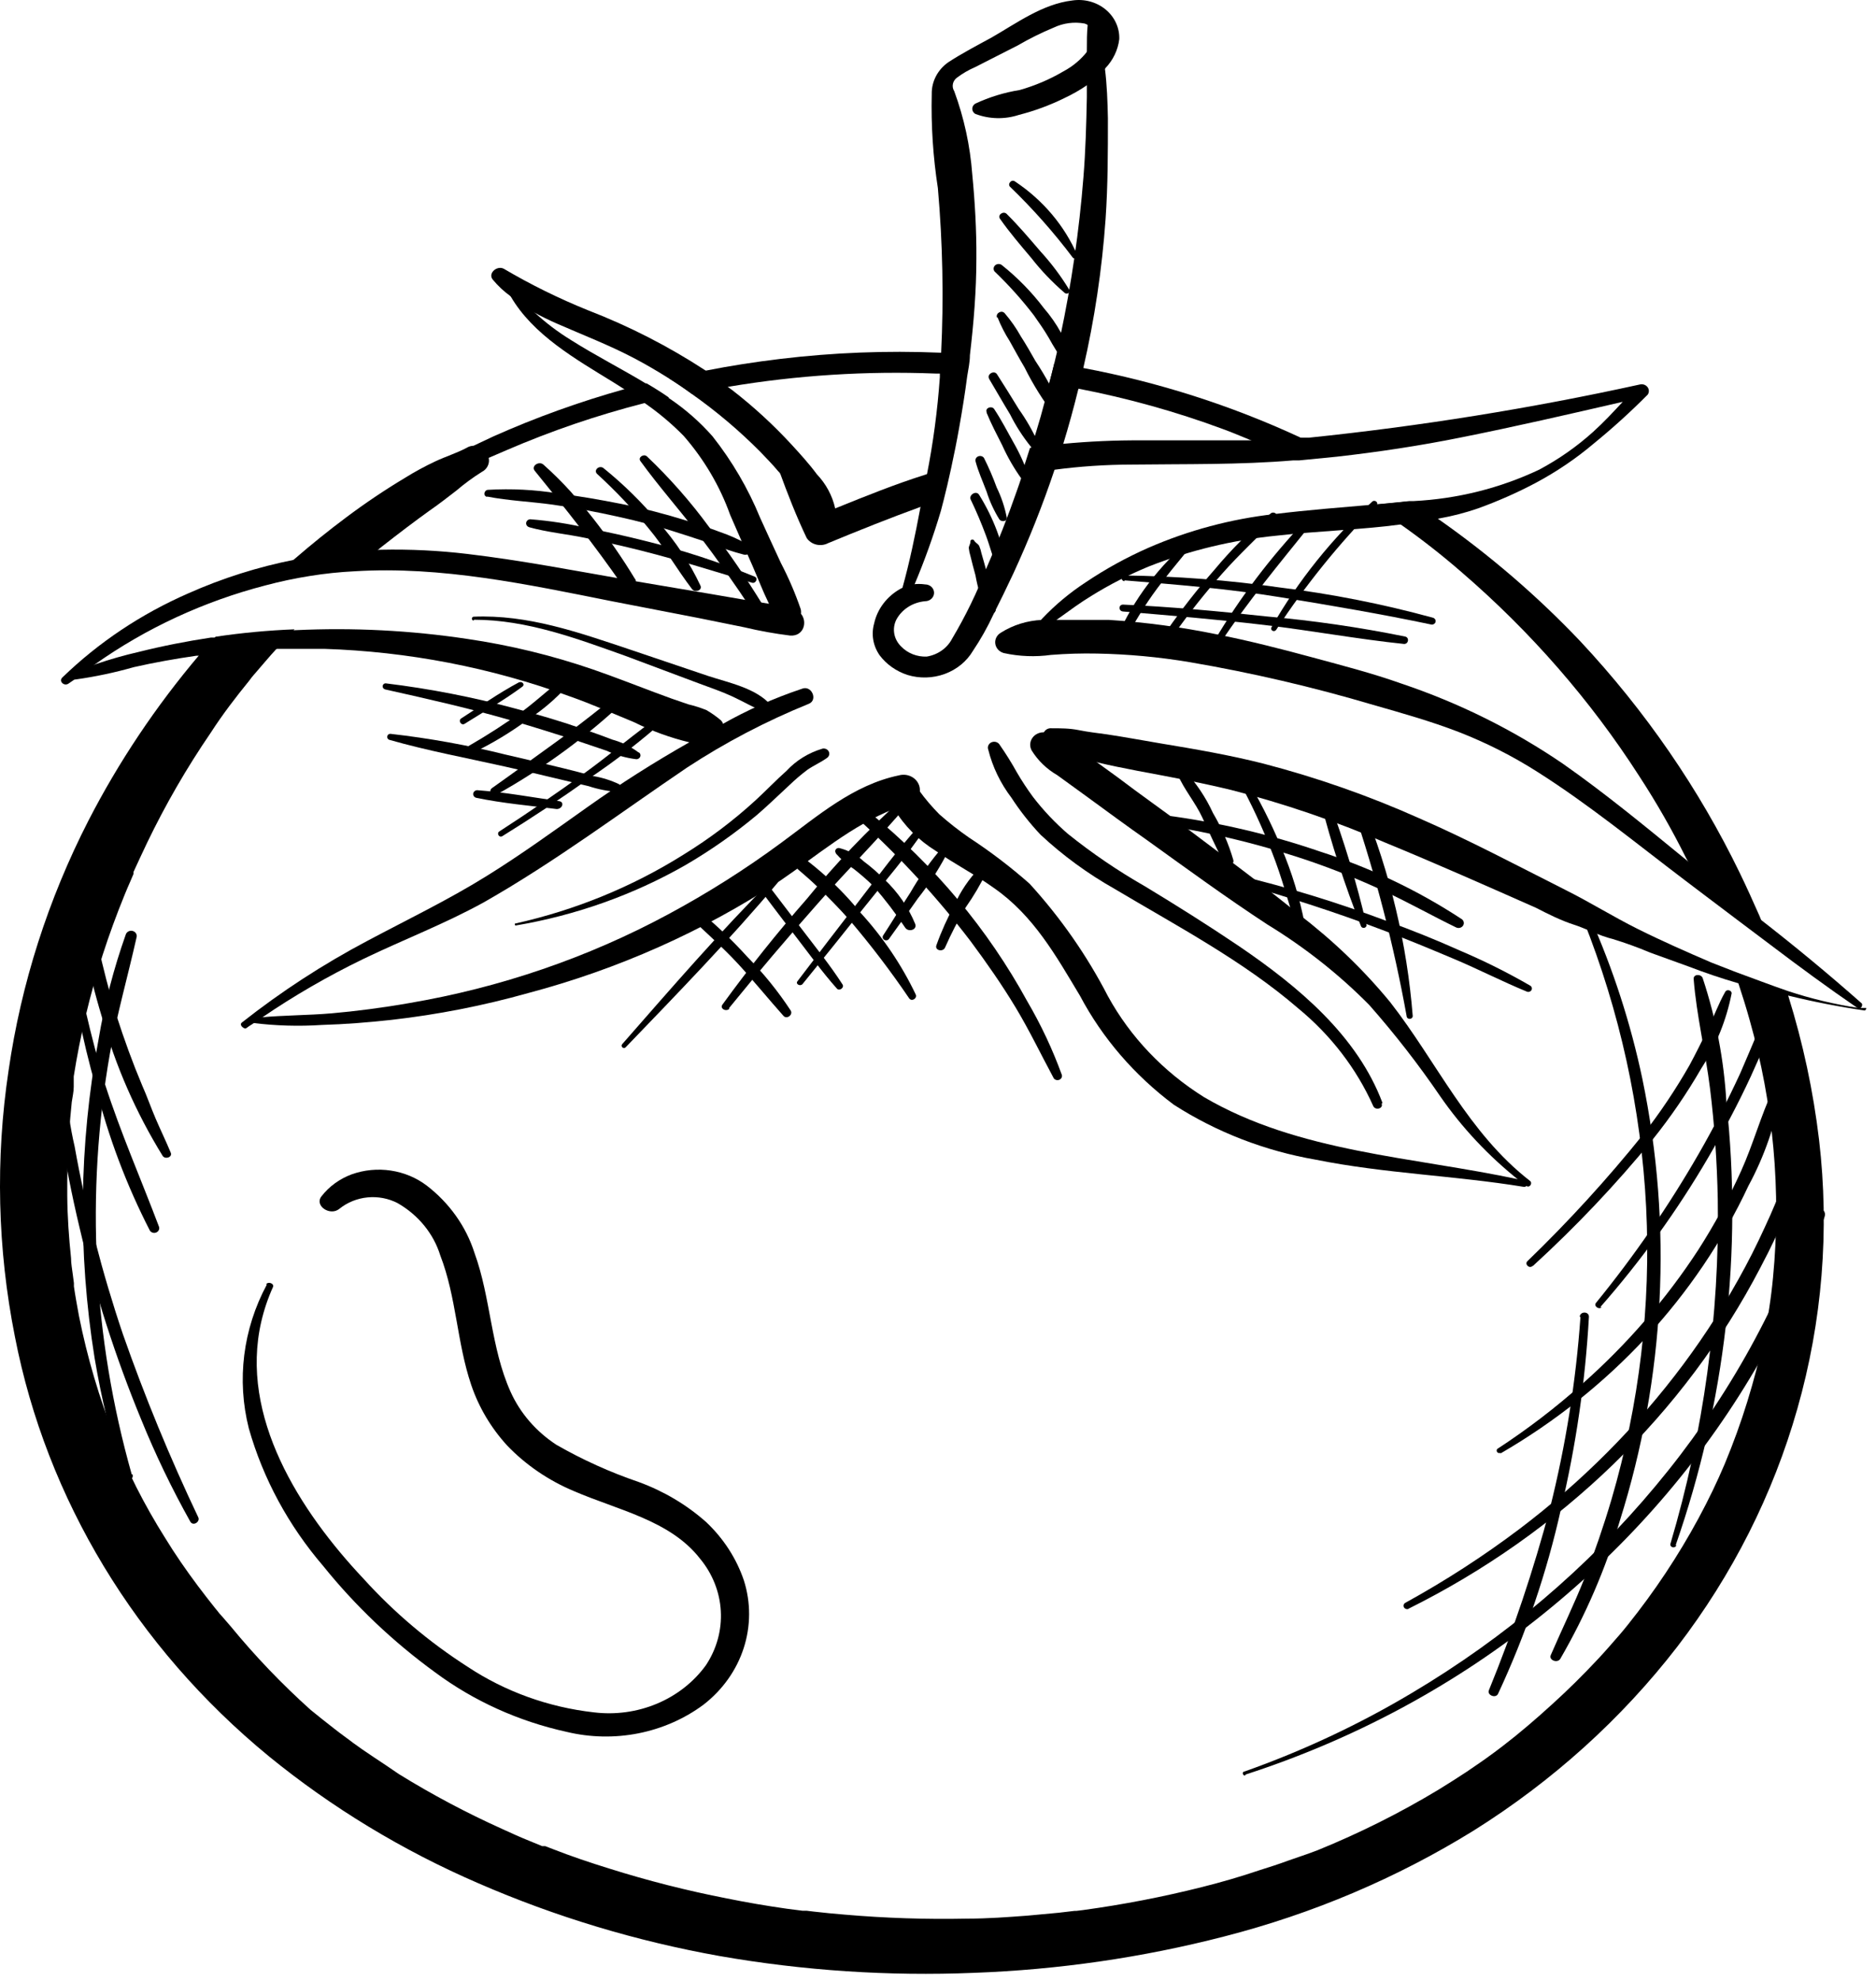 <svg xmlns="http://www.w3.org/2000/svg" width="162" height="171" viewBox="0 0 162 171" fill="none"><path d="M26.801 49.663C25.507 49.869 24.226 50.141 22.963 50.477C23.755 49.721 24.517 49.024 25.434 48.254C26.879 47.005 28.371 45.799 29.909 44.652C31.523 43.442 33.203 42.312 34.944 41.267C35.802 40.732 36.694 40.247 37.617 39.815C38.487 39.408 39.466 39.103 40.305 38.653C40.481 38.544 40.685 38.484 40.895 38.478L42.589 37.679C46.262 36.041 50.065 34.672 53.964 33.583C54.57 33.409 55.192 33.234 55.829 33.089C56.497 33.481 57.15 33.888 57.771 34.324C57.087 34.469 56.419 34.629 55.751 34.803H55.627C51.556 35.845 47.586 37.201 43.755 38.856L42.201 39.524C42.255 39.761 42.225 40.009 42.116 40.229C42.007 40.449 41.824 40.63 41.595 40.744C40.828 41.226 40.101 41.76 39.419 42.342C38.627 42.952 37.865 43.548 37.104 44.071C35.845 44.971 34.338 46.119 32.986 47.179L32.861 47.281C32.1 47.891 31.308 48.501 30.624 49.14C29.34 49.244 28.063 49.419 26.801 49.663Z" fill="black" style="fill:black;fill-opacity:1;"></path><path d="M83.647 30.562C83.647 31.172 83.507 31.782 83.414 32.377C82.652 32.377 81.86 32.276 81.114 32.247H80.787C74.815 32.013 68.832 32.393 62.948 33.38C61.912 33.554 60.84 33.757 59.732 33.99C59.094 33.525 58.457 33.089 57.805 32.682C58.861 32.435 59.918 32.203 60.913 32C63.057 31.578 65.201 31.244 67.377 30.983C71.946 30.434 76.558 30.254 81.16 30.445C82 30.465 82.828 30.503 83.647 30.562Z" fill="black" style="fill:black;fill-opacity:1;"></path><path d="M93.094 33.641C92.254 33.476 91.415 33.331 90.576 33.205C90.747 32.595 90.887 31.985 91.042 31.375C91.804 31.506 92.596 31.622 93.311 31.767H93.544C100.011 32.985 106.28 34.987 112.192 37.723C113.31 38.246 114.398 38.783 115.486 39.364L112.238 39.684H111.725C110.451 39.045 109.13 38.464 107.794 37.912C107.048 37.607 106.333 37.302 105.572 37.026C101.543 35.535 97.383 34.374 93.14 33.554L93.094 33.641Z" fill="black" style="fill:black;fill-opacity:1;"></path><path d="M120.939 45.262C120.116 44.681 119.292 44.114 118.438 43.591C119.494 43.49 120.566 43.403 121.545 43.286H121.903C122.649 43.766 123.457 44.26 124.109 44.739C128.608 47.882 132.752 51.445 136.479 55.372C142.082 61.366 146.715 68.095 150.231 75.345C150.822 76.565 151.381 77.8 151.925 79.035C152.267 79.863 152.609 80.676 152.935 81.504C150.993 80.052 149.081 78.599 147.154 77.146C146.688 76.101 146.191 75.084 145.6 74.067C144.395 71.645 143.047 69.288 141.56 67.007C137.368 60.479 132.198 54.546 126.207 49.387C124.529 47.928 122.77 46.551 120.939 45.262Z" fill="black" style="fill:black;fill-opacity:1;"></path><path d="M155.204 121.625C153.11 128.998 149.598 135.953 144.84 142.15C140.03 148.376 134.074 153.752 127.249 158.027C120.632 162.119 113.362 165.203 105.711 167.164C98.659 168.984 91.406 170.037 84.096 170.302C76.736 170.603 69.364 170.116 62.123 168.849C54.938 167.565 47.949 165.458 41.316 162.574C34.748 159.738 28.646 156.04 23.197 151.592C11.735 142.175 4.014 129.414 1.286 115.379C-0.221 107.797 -0.405 100.036 0.742 92.399C1.824 84.916 4.152 77.638 7.642 70.828C10.259 65.748 13.47 60.954 17.214 56.534C17.665 56.011 18.115 55.488 18.613 54.965C20.871 54.629 23.149 54.416 25.434 54.326L24.782 55.009L23.943 55.938C23.585 56.331 23.228 56.723 22.886 57.13L22 58.161L21.922 58.248C21.783 58.408 21.658 58.568 21.534 58.742C20.353 60.195 19.234 61.647 18.193 63.26C16.119 66.292 14.286 69.462 12.707 72.745C12.303 73.588 11.915 74.43 11.527 75.273C11.527 75.273 11.527 75.273 11.527 75.36C11.533 75.388 11.533 75.418 11.527 75.447L11.247 76.101C11.076 76.478 10.921 76.856 10.765 77.234C10.066 78.948 9.429 80.676 8.869 82.419C7.764 85.859 6.928 89.369 6.367 92.922C6.367 92.922 6.367 93.125 6.367 93.241C6.367 93.358 6.367 93.241 6.367 93.328C6.367 93.488 6.367 93.648 6.367 93.822C6.367 94.258 6.259 94.694 6.197 95.13C6.103 96.045 6.026 96.945 5.963 97.861C5.839 99.647 5.792 101.434 5.808 103.235C5.824 105.036 5.948 106.823 6.134 108.595C6.134 109.075 6.228 109.539 6.29 110.048L6.383 110.76V111.05C6.507 111.907 6.663 112.75 6.818 113.592C7.532 117.174 8.572 120.692 9.926 124.109C10.097 124.545 10.268 124.966 10.454 125.402L10.687 125.939C10.687 125.939 10.765 126.114 10.812 126.244V126.361L10.936 126.651C11.045 126.854 11.138 127.058 11.231 127.261L11.775 128.38C12.531 129.871 13.355 131.324 14.246 132.738C15.132 134.19 16.064 135.527 17.059 136.863C17.556 137.531 18.084 138.199 18.613 138.867L18.784 139.071C18.89 139.22 19.01 139.361 19.141 139.492L19.933 140.407C22.03 142.963 24.331 145.367 26.817 147.598C27.47 148.135 28.138 148.658 28.806 149.181C29.148 149.457 29.506 149.718 29.863 149.98L30.314 150.314L30.5 150.459L30.811 150.677L31.277 151.011L32.287 151.694C33.002 152.173 33.717 152.638 34.447 153.147C37.312 154.918 40.303 156.505 43.398 157.897C44.191 158.26 44.952 158.608 45.791 158.942L46.817 159.364H46.972H47.081L47.718 159.611C49.272 160.221 50.95 160.787 52.597 161.296C55.932 162.347 59.331 163.211 62.776 163.881C64.485 164.23 66.21 164.52 67.935 164.767L69.302 164.942H69.66L70.25 165.014C71.136 165.116 72.022 165.203 72.923 165.276C76.445 165.581 79.984 165.697 83.521 165.624C85.277 165.624 87.017 165.494 88.758 165.363L91.415 165.116L92.782 164.956H92.938L93.528 164.884C96.996 164.41 100.431 163.746 103.815 162.894C105.494 162.472 107.141 161.993 108.772 161.441C109.612 161.179 110.466 160.903 111.29 160.598L112.844 160.061L113.481 159.829L113.792 159.712C117.402 158.245 120.879 156.506 124.188 154.512C125.027 153.999 125.85 153.476 126.658 152.943L127.886 152.101L128.383 151.752L128.601 151.592C130.155 150.474 131.584 149.297 132.998 148.048C134.413 146.799 135.764 145.535 137.054 144.199C137.707 143.53 138.36 142.833 138.981 142.121L139.945 141.017L140.224 140.683L140.566 140.262C142.885 137.37 144.929 134.293 146.673 131.067C147.574 129.397 148.305 127.871 148.942 126.361C149.672 124.603 150.325 122.816 150.884 121C151.444 119.185 151.926 117.384 152.298 115.539C152.671 113.801 152.941 112.046 153.107 110.28C153.826 102.814 153.142 95.287 151.086 88.041C150.791 86.981 150.465 85.949 150.123 84.903C150.03 84.569 149.905 84.25 149.781 83.916C151.335 84.482 152.765 85.034 154.288 85.557L154.427 85.978C155.697 90.043 156.586 94.204 157.085 98.412C157.998 106.192 157.361 114.063 155.204 121.625Z" fill="black" style="fill:black;fill-opacity:1;"></path><path d="M69.176 52.888C69.161 53.113 69.071 53.328 68.917 53.502C68.763 53.675 68.554 53.798 68.32 53.853C68.087 53.908 67.84 53.892 67.617 53.808C67.393 53.723 67.204 53.574 67.078 53.382C66.809 52.947 66.57 52.495 66.363 52.031C65.85 50.985 65.431 49.867 64.965 48.806C64.327 47.354 63.675 45.901 63.053 44.448C62.167 41.97 60.809 39.662 59.044 37.636C58.046 36.617 56.948 35.688 55.765 34.861C55.19 34.44 54.584 34.033 53.978 33.641L53.015 33.031C49.689 30.983 46.037 28.92 44.095 25.579C43.821 25.111 43.583 24.625 43.38 24.127C43.287 23.88 43.722 23.72 43.831 23.952C44.38 25.033 45.127 26.017 46.037 26.857C47.039 27.8 48.143 28.642 49.332 29.37C51.445 30.707 53.714 31.854 55.843 33.147C56.511 33.539 57.164 33.946 57.785 34.382C59.179 35.321 60.438 36.425 61.53 37.665C63.23 39.82 64.61 42.18 65.633 44.681C66.223 45.988 66.829 47.295 67.435 48.603C68.105 49.89 68.676 51.22 69.145 52.583C69.17 52.683 69.181 52.785 69.176 52.888Z" fill="black" style="fill:black;fill-opacity:1;"></path><path d="M72.116 43.867C72.117 44.015 72.068 44.16 71.976 44.28C71.884 44.4 71.753 44.489 71.603 44.536C71.485 44.583 71.359 44.607 71.23 44.607C71.102 44.607 70.975 44.583 70.857 44.536H70.749C69.703 43.738 68.81 42.78 68.107 41.703C67.812 41.354 67.532 41.02 67.206 40.686C66.724 40.105 66.18 39.553 65.652 39.001C63.836 37.169 61.849 35.492 59.715 33.99C59.078 33.525 58.441 33.089 57.789 32.682C56.779 32.043 55.737 31.433 54.681 30.881C52.567 29.777 50.345 28.92 48.185 27.976C47.446 27.657 46.725 27.303 46.025 26.916C45.337 26.532 44.691 26.084 44.098 25.579C43.515 25.16 42.993 24.672 42.544 24.127C42.109 23.575 42.948 22.877 43.523 23.211C45.84 24.576 48.266 25.771 50.78 26.785C54.355 28.167 57.758 29.911 60.928 31.985C61.596 32.421 62.264 32.871 62.901 33.438L63.243 33.685C65.072 35.104 66.772 36.664 68.324 38.347C69.101 39.19 69.878 40.047 70.546 40.948C71.332 41.777 71.872 42.783 72.116 43.867Z" fill="black" style="fill:black;fill-opacity:1;"></path><path d="M68.23 54.864C66.9 54.699 65.582 54.462 64.283 54.152L60.336 53.353L52.83 51.9C45.558 50.448 38.099 48.85 30.624 49.315C29.327 49.378 28.035 49.514 26.755 49.721C25.46 49.927 24.179 50.199 22.917 50.535C17.596 51.918 12.602 54.23 8.201 57.347L6.414 58.669L5.947 58.989C5.559 59.294 5.031 58.815 5.388 58.48C8.507 55.457 12.194 52.995 16.266 51.218C19.194 49.914 22.276 48.939 25.45 48.312C26.118 48.167 26.801 48.036 27.485 47.935C29.284 47.66 31.102 47.5 32.924 47.455C35.406 47.403 37.889 47.524 40.352 47.818C45.014 48.37 49.675 49.271 54.337 50.084L61.299 51.261L64.935 51.886L66.318 52.104C67.063 52.209 67.8 52.359 68.525 52.554C68.765 52.623 68.977 52.76 69.131 52.946C69.768 53.629 69.426 54.951 68.23 54.864Z" fill="black" style="fill:black;fill-opacity:1;"></path><path d="M62.278 63.347C62.182 63.563 62.02 63.748 61.813 63.879C61.606 64.011 61.363 64.083 61.113 64.088C60.598 64.16 60.074 64.16 59.559 64.088C57.889 63.688 56.277 63.103 54.757 62.344C52.892 61.575 51.059 60.761 49.147 60.093C42.39 57.623 35.234 56.243 27.983 56.011C26.662 56.011 25.341 56.011 24.02 56.011C21.768 56.1 19.522 56.299 17.291 56.607H16.95C15.132 56.868 13.329 57.188 11.542 57.594C9.899 58.063 8.221 58.417 6.523 58.655H6.383C6.339 58.655 6.296 58.642 6.261 58.617C6.226 58.593 6.2 58.558 6.188 58.519C6.175 58.48 6.177 58.438 6.193 58.399C6.208 58.361 6.237 58.328 6.274 58.306C6.91 57.906 7.593 57.575 8.31 57.319C9.516 56.908 10.746 56.559 11.993 56.273C14.028 55.764 16.095 55.358 18.208 55.038H18.706C20.965 54.702 23.242 54.489 25.527 54.399C30.484 54.164 35.453 54.417 40.352 55.154C44.062 55.699 47.706 56.585 51.23 57.798C53.001 58.408 54.757 59.105 56.513 59.759C57.477 60.127 58.456 60.475 59.45 60.805C59.981 60.931 60.501 61.096 61.004 61.299C61.41 61.535 61.794 61.803 62.154 62.098C62.302 62.201 62.406 62.35 62.449 62.519C62.498 62.805 62.437 63.098 62.278 63.347Z" fill="black" style="fill:black;fill-opacity:1;"></path><path d="M69.829 60.761C66.144 62.257 62.63 64.096 59.34 66.252C53.544 70.174 47.965 74.372 41.812 77.873C38.455 79.732 34.835 81.112 31.369 82.783C28.315 84.263 25.385 85.957 22.605 87.852C22.33 88.017 22.066 88.196 21.813 88.39C21.626 88.506 21.44 88.622 21.269 88.753C21.098 88.883 20.616 88.491 20.88 88.273C24.262 85.603 27.904 83.235 31.758 81.199C35.177 79.383 38.673 77.698 41.952 75.665C44.982 73.791 47.841 71.714 50.732 69.666C53.552 67.664 56.483 65.802 59.511 64.088L59.682 63.986L62.34 62.533C64.518 61.297 66.824 60.27 69.224 59.468C70.078 59.091 70.669 60.442 69.829 60.761Z" fill="black" style="fill:black;fill-opacity:1;"></path><path d="M79.435 68.271C79.418 68.536 79.314 68.789 79.135 68.995C78.957 69.201 78.714 69.349 78.44 69.419C78.02 69.535 77.601 69.68 77.213 69.825C73.514 71.278 70.562 73.864 67.345 76.043C60.728 80.394 53.373 83.669 45.59 85.731C41.736 86.814 37.79 87.587 33.795 88.041C31.806 88.259 29.802 88.419 27.797 88.477C25.802 88.608 23.797 88.55 21.814 88.302C21.503 88.302 21.628 87.852 21.814 87.823H22.529C24.549 87.634 26.601 87.649 28.636 87.475C30.672 87.3 33.127 86.981 35.349 86.588C43.2 85.254 50.748 82.669 57.664 78.948C61.091 77.108 64.368 75.035 67.469 72.745C70.577 70.465 73.685 67.748 77.617 66.935C77.834 66.874 78.063 66.863 78.286 66.902C78.509 66.942 78.718 67.031 78.897 67.162C79.075 67.293 79.217 67.462 79.31 67.655C79.404 67.848 79.447 68.059 79.435 68.271Z" fill="black" style="fill:black;fill-opacity:1;"></path><path d="M131.818 102.364C131.791 102.4 131.752 102.428 131.708 102.444C131.664 102.459 131.615 102.462 131.569 102.451C125.618 101.478 119.557 101.303 113.637 100.112C109.233 99.352 105.051 97.733 101.36 95.362C97.96 92.82 95.196 89.612 93.264 85.964C91.213 82.55 89.255 79.02 85.805 76.638C84.251 75.519 82.433 74.59 80.817 73.457C79.323 72.533 78.086 71.288 77.212 69.825C77.056 69.537 76.931 69.236 76.839 68.925C76.751 68.637 76.78 68.33 76.921 68.061C77.061 67.793 77.304 67.583 77.601 67.472C77.881 67.379 78.188 67.376 78.47 67.466C78.752 67.556 78.993 67.732 79.155 67.966L79.372 68.242C79.895 68.965 80.477 69.65 81.112 70.29C81.914 70.999 82.76 71.664 83.645 72.28C85.504 73.494 87.265 74.834 88.913 76.289C91.601 79.24 93.873 82.501 95.673 85.993C97.601 89.51 100.457 92.51 103.971 94.708C112.145 99.502 122.043 99.851 131.227 101.826L131.771 101.942C131.823 101.949 131.871 101.972 131.907 102.007C131.944 102.042 131.966 102.087 131.972 102.136C131.977 102.184 131.965 102.233 131.937 102.275C131.909 102.316 131.867 102.347 131.818 102.364Z" fill="black" style="fill:black;fill-opacity:1;"></path><path d="M131.816 102.378L131.164 101.884C128.531 99.784 126.238 97.338 124.358 94.621C122.49 91.883 120.445 89.254 118.235 86.748C115.62 84.104 112.666 81.772 109.44 79.805C105.912 77.495 102.509 75.011 99.075 72.542C97.319 71.307 95.594 70.043 93.869 68.779L91.305 66.92C90.395 66.392 89.638 65.664 89.099 64.799C89.002 64.632 88.954 64.442 88.962 64.252C88.969 64.061 89.03 63.876 89.139 63.715C89.248 63.553 89.401 63.422 89.583 63.335C89.764 63.247 89.967 63.206 90.171 63.216H90.373C91.587 63.555 92.696 64.163 93.605 64.988L94.662 65.758L96.526 67.109C98.438 68.562 100.349 69.898 102.229 71.307C105.57 73.835 108.973 76.319 112.206 78.962C115.124 81.189 117.758 83.724 120.053 86.516C124.078 91.672 126.782 97.802 132.143 101.957C132.36 102.175 132.065 102.567 131.816 102.378Z" fill="black" style="fill:black;fill-opacity:1;"></path><path d="M161.001 87.228C158.794 86.905 156.605 86.478 154.444 85.949L153.201 85.673C152.175 85.441 151.134 85.179 150.093 84.874C148.632 84.453 147.187 83.959 145.788 83.422L142.494 82.231C141.435 81.783 140.351 81.391 139.246 81.054C138.096 80.778 137.024 80.182 135.905 79.819C134.786 79.456 133.714 78.919 132.642 78.367C128.306 76.449 123.986 74.532 119.604 72.731C115.321 70.882 110.883 69.366 106.334 68.198C103.661 67.545 100.941 67.051 98.237 66.543C97.041 66.31 95.844 66.078 94.663 65.787L94.275 65.686C92.944 65.303 91.65 64.817 90.406 64.233C90.311 64.181 90.229 64.112 90.165 64.029C90.102 63.946 90.057 63.852 90.035 63.751C90.013 63.651 90.014 63.548 90.038 63.448C90.061 63.349 90.107 63.255 90.172 63.172C90.235 63.069 90.329 62.985 90.442 62.931C90.555 62.877 90.683 62.855 90.81 62.867C91.587 62.867 92.364 62.867 93.156 63.027C93.949 63.187 94.71 63.274 95.565 63.39C97.119 63.623 98.673 63.913 100.227 64.175C103.21 64.669 106.178 65.177 109.1 65.918C113.702 67.116 118.184 68.686 122.495 70.61C126.83 72.498 130.979 74.706 135.19 76.827C137.288 77.873 139.277 79.122 141.406 80.182C143.535 81.243 145.617 82.158 147.777 83.088L149.906 83.916C151.46 84.482 152.89 85.034 154.413 85.557C156.387 86.21 158.421 86.696 160.489 87.01H160.784H161.157C161.157 87.082 161.11 87.242 161.001 87.228Z" fill="black" style="fill:black;fill-opacity:1;"></path><path d="M160.676 87.01C160.632 87.03 160.585 87.041 160.536 87.041C160.487 87.041 160.439 87.03 160.396 87.01C157.848 85.266 155.361 83.436 152.906 81.577C150.964 80.124 149.052 78.672 147.125 77.219L145.494 75.984C141.314 72.818 137.227 69.462 132.782 66.644C130.64 65.278 128.355 64.119 125.961 63.187C123.552 62.257 121.066 61.56 118.579 60.848C113.385 59.307 108.091 58.075 102.729 57.159C100.092 56.717 97.421 56.469 94.742 56.418C93.415 56.391 92.087 56.43 90.764 56.534C89.403 56.723 88.016 56.669 86.677 56.374C86.485 56.32 86.315 56.215 86.185 56.073C86.056 55.93 85.973 55.756 85.947 55.57C85.92 55.385 85.952 55.196 86.037 55.027C86.123 54.858 86.258 54.715 86.428 54.617C87.483 53.949 88.714 53.567 89.987 53.513H91.059H91.51C92.924 53.513 94.353 53.513 95.767 53.513C98.904 53.714 102.02 54.131 105.091 54.762C107.873 55.314 110.608 56.011 113.343 56.752C116.078 57.493 118.502 58.117 121.004 59.004C125.997 60.681 130.707 63.019 134.989 65.947C138.656 68.518 142.106 71.365 145.571 74.198L147.716 75.926L151.834 79.224C154.942 81.635 157.894 84.075 160.785 86.632C160.809 86.698 160.812 86.769 160.792 86.836C160.773 86.904 160.732 86.964 160.676 87.01Z" fill="black" style="fill:black;fill-opacity:1;"></path><path d="M82.091 40.294C81.883 41.263 81.666 42.192 81.438 43.083L79.464 43.766C76.792 44.739 74.134 45.799 71.508 46.889C71.197 47.051 70.832 47.094 70.487 47.01C70.143 46.926 69.846 46.722 69.659 46.439C68.758 44.55 68.012 42.633 67.281 40.628C67.281 40.468 67.173 40.309 67.111 40.149C66.753 39.19 68.338 38.609 68.851 39.466C69.768 41.02 70.653 42.56 71.477 44.158L72.176 43.867C74.756 42.822 77.351 41.776 79.946 40.962C80.63 40.715 81.314 40.483 82.091 40.294Z" fill="black" style="fill:black;fill-opacity:1;"></path><path d="M142.29 34.062C140.816 35.547 139.26 36.958 137.628 38.289C136.091 39.589 134.408 40.728 132.609 41.688C131.001 42.538 129.329 43.276 127.605 43.896C126.528 44.265 125.421 44.552 124.295 44.753C123.534 44.913 122.741 45.029 121.995 45.146L121.047 45.262C117.489 45.741 113.868 45.828 110.294 46.235C106.47 46.61 102.726 47.51 99.183 48.908C97.457 49.623 95.799 50.473 94.226 51.45C93.294 52.016 92.424 52.656 91.538 53.295C90.948 53.716 90.341 54.152 89.735 54.544C89.502 54.704 89.16 54.399 89.331 54.181C89.542 53.902 89.77 53.635 90.015 53.382C91.124 52.213 92.376 51.17 93.745 50.273C95.456 49.122 97.276 48.12 99.183 47.281C102.622 45.782 106.294 44.801 110.061 44.376C112.889 44.027 115.733 43.809 118.577 43.562C119.633 43.461 120.706 43.373 121.685 43.257H122.042C125.83 43.069 129.535 42.144 132.92 40.541C134.613 39.637 136.179 38.539 137.581 37.273C138.483 36.459 139.306 35.573 140.13 34.687C135.468 35.762 130.806 36.837 126.144 37.766C122.617 38.478 119.043 39.016 115.453 39.422L112.205 39.742H111.693C107.031 40.134 102.369 40.047 97.707 40.105C95.466 40.109 93.228 40.26 91.01 40.555H90.839C89.937 40.701 89.036 40.875 88.15 41.078C88.43 40.279 88.694 39.466 88.943 38.667C89.875 38.522 90.823 38.406 91.755 38.318C94.037 38.1 96.33 37.999 98.624 38.013C101.732 38.013 104.684 38.013 107.715 38.013C109.175 38.013 110.652 37.897 112.112 37.781H113.045C122.655 36.789 132.193 35.256 141.606 33.191C141.727 33.161 141.854 33.166 141.972 33.205C142.089 33.244 142.191 33.315 142.265 33.409C142.339 33.503 142.381 33.616 142.385 33.732C142.389 33.849 142.356 33.964 142.29 34.062Z" fill="black" style="fill:black;fill-opacity:1;"></path><path d="M96.653 3.383C96.541 4.305 96.129 5.172 95.472 5.867C95.033 6.42 94.509 6.91 93.918 7.32C93.286 7.756 92.615 8.14 91.913 8.468C90.663 9.085 89.345 9.572 87.981 9.92C86.758 10.321 85.421 10.29 84.221 9.833C84.141 9.786 84.075 9.721 84.029 9.643C83.983 9.566 83.959 9.478 83.959 9.39C83.959 9.301 83.983 9.214 84.029 9.137C84.075 9.059 84.141 8.994 84.221 8.947C85.431 8.38 86.725 7.984 88.059 7.77C89.389 7.392 90.659 6.85 91.835 6.158C92.657 5.72 93.368 5.12 93.918 4.4C94.03 4.236 94.134 4.066 94.228 3.892C94.415 3.63 94.494 3.314 94.451 3.001C94.408 2.689 94.246 2.402 93.995 2.192C93.894 2.127 93.784 2.073 93.669 2.033C92.761 1.865 91.82 1.988 90.996 2.381C89.924 2.827 88.885 3.342 87.888 3.921L84.205 5.795C83.65 6.034 83.128 6.337 82.651 6.695C82.463 6.829 82.333 7.022 82.287 7.239C82.241 7.456 82.282 7.682 82.403 7.872C83.253 10.185 83.775 12.593 83.957 15.033C84.19 17.445 84.33 19.87 84.314 22.296C84.314 25.1 84.081 27.889 83.755 30.663C83.755 31.273 83.615 31.883 83.522 32.479C83.335 33.932 83.087 35.471 82.822 36.953C82.62 38.101 82.387 39.248 82.139 40.396C81.89 41.543 81.719 42.255 81.486 43.185L81.253 44.085C80.605 46.272 79.832 48.425 78.938 50.535L78.751 51C78.717 51.085 78.654 51.157 78.571 51.204C78.489 51.252 78.391 51.272 78.295 51.262C78.199 51.252 78.109 51.212 78.039 51.149C77.97 51.086 77.925 51.002 77.912 50.913C77.904 50.879 77.904 50.844 77.912 50.811C78.549 48.53 79.031 46.206 79.466 43.882C79.621 43.141 79.761 42.429 79.916 41.674C79.916 41.471 79.916 41.267 80.025 41.064C80.582 38.25 80.961 35.407 81.16 32.552C81.16 32.552 81.16 32.421 81.16 32.363C81.16 31.753 81.16 31.157 81.268 30.547C81.502 25.777 81.408 20.998 80.989 16.239C80.572 13.546 80.395 10.825 80.46 8.104C80.451 7.576 80.575 7.053 80.824 6.578C81.072 6.103 81.438 5.691 81.89 5.373C83.071 4.604 84.376 3.921 85.604 3.253C87.764 2.018 90.017 0.347 92.597 0.042C93.107 -0.035 93.629 -0.006 94.126 0.128C94.623 0.262 95.082 0.497 95.47 0.816C95.858 1.136 96.165 1.532 96.37 1.976C96.574 2.42 96.671 2.9 96.653 3.383Z" fill="black" style="fill:black;fill-opacity:1;"></path><path d="M95.672 10.211C95.672 13.116 95.672 16.021 95.47 18.926C95.163 23.254 94.519 27.556 93.543 31.796C93.403 32.406 93.263 33.017 93.108 33.627C92.719 35.21 92.284 36.793 91.803 38.362C91.57 39.103 91.321 39.815 91.057 40.57C90.04 43.598 88.858 46.575 87.514 49.489C86.954 50.68 86.379 51.871 85.789 53.033C85.285 54.125 84.693 55.179 84.017 56.185C83.48 57.092 82.621 57.796 81.589 58.175C80.557 58.554 79.415 58.585 78.361 58.263C77.396 57.947 76.559 57.358 75.968 56.578C75.684 56.175 75.494 55.722 75.411 55.246C75.328 54.77 75.354 54.283 75.486 53.818C75.623 53.194 75.898 52.604 76.295 52.086C76.691 51.568 77.199 51.134 77.786 50.811C78.109 50.647 78.454 50.525 78.812 50.448C79.167 50.396 79.529 50.396 79.884 50.448C80.09 50.448 80.288 50.524 80.433 50.66C80.579 50.797 80.661 50.981 80.661 51.174C80.661 51.367 80.579 51.551 80.433 51.688C80.288 51.824 80.09 51.9 79.884 51.9C79.359 51.947 78.854 52.119 78.419 52.398C77.984 52.678 77.633 53.056 77.398 53.498C77.209 53.881 77.15 54.309 77.228 54.724C77.306 55.139 77.517 55.522 77.833 55.822C78.108 56.107 78.448 56.331 78.826 56.479C79.205 56.627 79.614 56.696 80.024 56.679C80.494 56.604 80.938 56.425 81.319 56.157C81.7 55.889 82.007 55.541 82.215 55.14C83.384 53.174 84.381 51.124 85.198 49.01C86.146 46.845 87.017 44.652 87.793 42.415C87.949 41.993 88.089 41.558 88.229 41.136C88.508 40.338 88.772 39.524 89.021 38.725C89.612 36.895 90.156 35.05 90.575 33.205C90.746 32.595 90.886 31.985 91.041 31.375C91.197 30.765 91.399 29.85 91.554 29.08C92.523 24.527 93.193 19.924 93.559 15.295C93.745 13 93.807 10.69 93.854 8.395V7.276C93.854 6.274 93.854 5.272 93.854 4.284C93.854 3.543 93.854 2.831 93.932 2.076C93.932 1.887 93.932 1.684 93.932 1.495C93.925 1.455 93.928 1.414 93.939 1.375C93.949 1.336 93.968 1.299 93.994 1.267C94.02 1.234 94.053 1.207 94.09 1.186C94.127 1.166 94.168 1.152 94.211 1.146C94.254 1.141 94.298 1.143 94.34 1.153C94.382 1.163 94.421 1.181 94.456 1.205C94.49 1.229 94.519 1.26 94.542 1.294C94.564 1.329 94.578 1.368 94.584 1.408C95.016 2.865 95.291 4.359 95.408 5.867C95.594 7.32 95.641 8.787 95.672 10.211Z" fill="black" style="fill:black;fill-opacity:1;"></path><path d="M23.042 110.89C20.978 114.731 20.428 119.128 21.488 123.31C22.72 127.641 24.906 131.683 27.906 135.178C30.684 138.629 33.94 141.721 37.587 144.373C40.918 146.842 44.792 148.593 48.931 149.501C50.959 149.989 53.081 150.033 55.129 149.627C57.178 149.221 59.099 148.377 60.741 147.162C62.386 145.891 63.595 144.195 64.216 142.286C64.838 140.377 64.845 138.34 64.237 136.427C63.592 134.522 62.467 132.788 60.958 131.372C59.277 129.885 57.303 128.716 55.147 127.929C52.67 127.084 50.291 126.009 48.045 124.719C46.286 123.57 44.912 121.979 44.083 120.129C42.373 116.323 42.389 112.038 40.975 108.16C40.251 105.883 38.817 103.86 36.857 102.349C35.961 101.668 34.889 101.219 33.748 101.048C32.608 100.877 31.44 100.99 30.361 101.376C29.323 101.764 28.423 102.418 27.766 103.264C27.113 104.078 28.512 105.022 29.32 104.339C30.004 103.789 30.852 103.449 31.749 103.363C32.647 103.277 33.55 103.451 34.339 103.86C36.127 104.884 37.44 106.495 38.022 108.377C39.421 111.994 39.452 115.902 40.695 119.562C41.345 121.483 42.402 123.261 43.803 124.792C45.406 126.46 47.364 127.796 49.552 128.714C53.344 130.355 57.866 131.241 60.43 134.524C61.517 135.827 62.15 137.409 62.244 139.059C62.339 140.708 61.89 142.345 60.958 143.748C59.907 145.199 58.445 146.348 56.735 147.066C55.026 147.785 53.136 148.044 51.277 147.816C47.359 147.373 43.621 146.025 40.4 143.894C37.057 141.752 34.037 139.201 31.418 136.311C25.855 130.413 20.68 122.279 22.56 114.101C22.796 113.076 23.134 112.074 23.57 111.108C23.71 110.803 23.151 110.585 22.98 110.876L23.042 110.89Z" fill="black" style="fill:black;fill-opacity:1;"></path><path d="M119.386 95.217C117.211 89.406 112.129 85.165 106.955 81.65C104.329 79.877 101.625 78.178 98.89 76.522C96.535 75.177 94.301 73.656 92.208 71.975C91.09 71.008 90.08 69.937 89.193 68.78C88.694 68.1 88.232 67.397 87.81 66.673C87.361 65.861 86.868 65.071 86.334 64.306C86.27 64.191 86.163 64.103 86.032 64.059C85.902 64.016 85.759 64.021 85.632 64.073C85.506 64.125 85.405 64.22 85.351 64.338C85.296 64.457 85.292 64.591 85.339 64.712C85.712 66.206 86.393 67.617 87.344 68.867C88.081 69.999 88.923 71.069 89.861 72.062C91.787 73.856 93.936 75.427 96.264 76.74C101.656 79.95 107.39 82.972 112.098 87.039C114.914 89.351 117.13 92.232 118.578 95.464C118.749 95.885 119.48 95.711 119.309 95.26L119.386 95.217Z" fill="black" style="fill:black;fill-opacity:1;"></path><path d="M44.531 79.892C49.712 79.018 54.675 77.255 59.169 74.692C61.371 73.409 63.45 71.951 65.385 70.334C66.348 69.506 67.249 68.62 68.182 67.763C68.67 67.293 69.189 66.851 69.736 66.441C70.264 66.078 70.87 65.816 71.398 65.439C71.492 65.38 71.56 65.293 71.592 65.192C71.624 65.092 71.617 64.984 71.573 64.887C71.529 64.791 71.45 64.712 71.35 64.664C71.25 64.616 71.135 64.602 71.026 64.625C69.82 64.984 68.745 65.648 67.918 66.543C67.001 67.356 66.162 68.242 65.26 69.07C63.355 70.818 61.274 72.389 59.045 73.762C54.621 76.542 49.7 78.559 44.515 79.718C44.375 79.718 44.515 79.921 44.515 79.906L44.531 79.892Z" fill="black" style="fill:black;fill-opacity:1;"></path><path d="M40.943 53.498C45.496 53.498 49.816 55.125 54.012 56.621L60.337 58.989C61.316 59.352 62.295 59.686 63.242 60.122C64.19 60.558 65.061 61.081 66.04 61.473C66.128 61.537 66.24 61.565 66.351 61.551C66.462 61.537 66.562 61.483 66.63 61.4C66.698 61.318 66.728 61.213 66.714 61.109C66.699 61.006 66.641 60.912 66.552 60.848C65.263 59.396 62.963 58.946 61.145 58.35L54.307 56.04C49.956 54.588 45.574 53.033 40.881 53.237C40.843 53.248 40.809 53.27 40.785 53.3C40.761 53.33 40.748 53.366 40.748 53.404C40.748 53.441 40.761 53.478 40.785 53.508C40.809 53.538 40.843 53.56 40.881 53.571L40.943 53.498Z" fill="black" style="fill:black;fill-opacity:1;"></path><path d="M107.544 153.19C116.688 150.232 125.17 145.721 132.562 139.884C140.02 134.016 146.294 126.946 151.085 119.01C153.785 114.582 155.958 109.892 157.565 105.022C157.814 104.266 156.555 103.947 156.307 104.702C153.387 113.231 148.873 121.208 142.974 128.263C137.106 135.31 129.983 141.359 121.918 146.145C117.358 148.865 112.509 151.138 107.451 152.929C107.233 152.929 107.311 153.335 107.544 153.263V153.19Z" fill="black" style="fill:black;fill-opacity:1;"></path><path d="M121.608 138.882C134.822 132.315 145.469 122.002 152.018 109.423C152.935 107.695 153.774 105.923 154.52 104.121C155.033 102.887 156.074 100.809 154.38 99.923C153.945 99.705 153.479 100.243 153.852 100.562C154.225 100.882 154.054 102.015 153.852 102.553C153.65 103.09 153.23 104.092 152.889 104.862C152.236 106.315 151.506 107.884 150.713 109.351C149.147 112.282 147.355 115.102 145.352 117.79C141.367 123.13 136.596 127.918 131.18 132.011C128.076 134.348 124.794 136.47 121.359 138.359C121.287 138.398 121.234 138.461 121.212 138.536C121.19 138.611 121.201 138.691 121.242 138.759C121.284 138.826 121.352 138.875 121.432 138.896C121.512 138.916 121.598 138.906 121.67 138.868L121.608 138.882Z" fill="black" style="fill:black;fill-opacity:1;"></path><path d="M129.565 125.474C139.043 119.983 146.511 111.928 150.978 102.378C152.369 99.806 153.323 97.047 153.807 94.2C153.803 94.127 153.774 94.056 153.725 93.999C153.675 93.942 153.608 93.901 153.532 93.881C153.456 93.862 153.376 93.865 153.302 93.891C153.229 93.917 153.166 93.964 153.123 94.026C152.051 96.321 151.398 98.761 150.357 101.071C149.296 103.42 148.06 105.696 146.658 107.883C143.871 112.159 140.484 116.067 136.589 119.504C134.324 121.523 131.898 123.378 129.332 125.053C129.114 125.198 129.332 125.547 129.565 125.402V125.474Z" fill="black" style="fill:black;fill-opacity:1;"></path><path d="M138.189 112.837C141.723 108.815 144.844 104.492 147.512 99.923C148.849 97.628 150.092 95.29 151.195 92.907C151.708 91.76 152.221 90.612 152.749 89.465C153.382 88.289 153.797 87.022 153.977 85.717C153.982 85.649 153.961 85.582 153.919 85.528C153.877 85.473 153.816 85.433 153.746 85.416C153.676 85.399 153.602 85.405 153.536 85.433C153.47 85.462 153.417 85.511 153.386 85.572C152.707 86.634 152.185 87.778 151.832 88.971C151.335 90.205 150.791 91.44 150.278 92.646C149.19 94.999 148.009 97.309 146.704 99.575C144.11 104.087 141.138 108.4 137.816 112.474C137.598 112.75 138.095 113.098 138.313 112.837H138.189Z" fill="black" style="fill:black;fill-opacity:1;"></path><path d="M144.7 133.391C148.989 121.076 150.482 108.059 149.082 95.173C148.877 91.525 148.188 87.914 147.031 84.424C146.891 84.061 146.223 84.076 146.254 84.511C146.503 87.678 147.28 90.816 147.668 93.968C148.057 97.12 148.274 100.33 148.336 103.526C148.496 113.569 147.12 123.581 144.25 133.261C144.231 133.324 144.24 133.392 144.275 133.449C144.31 133.506 144.368 133.548 144.436 133.566C144.504 133.583 144.577 133.574 144.638 133.542C144.699 133.509 144.744 133.455 144.762 133.391H144.7Z" fill="black" style="fill:black;fill-opacity:1;"></path><path d="M136.695 79.325C139.877 87.302 141.717 95.691 142.15 104.194C142.576 112.694 141.569 121.204 139.166 129.411C138.482 131.726 137.7 134.006 136.82 136.253C135.934 138.49 134.893 140.611 133.914 142.877C133.727 143.312 134.489 143.603 134.737 143.196C136.928 139.415 138.654 135.415 139.881 131.27C143.787 118.884 144.453 105.802 141.823 93.125C140.816 88.343 139.302 83.667 137.301 79.166C137.146 78.832 136.556 78.962 136.695 79.325Z" fill="black" style="fill:black;fill-opacity:1;"></path><path d="M132.378 109.278C136.098 105.878 139.552 102.233 142.712 98.369C144.27 96.425 145.673 94.376 146.907 92.239C148.198 90.242 149.088 88.042 149.534 85.746C149.534 85.47 149.114 85.383 148.99 85.601C148.384 86.661 147.98 87.823 147.436 88.927C146.892 90.031 146.426 90.975 145.882 91.978C144.7 94.047 143.366 96.037 141.888 97.933C138.804 101.77 135.467 105.423 131.896 108.871C131.632 109.133 132.067 109.554 132.347 109.278H132.378Z" fill="black" style="fill:black;fill-opacity:1;"></path><path d="M83.8 46.758C83.8 46.961 83.66 47.121 83.66 47.31C83.683 47.541 83.73 47.77 83.8 47.993C83.94 48.559 84.08 49.111 84.235 49.663C84.429 50.74 84.736 51.795 85.152 52.815C85.338 53.193 86.007 53.004 85.991 52.597C85.849 51.515 85.588 50.449 85.214 49.416C85.059 48.864 84.919 48.298 84.748 47.746C84.707 47.537 84.645 47.333 84.561 47.136C84.468 46.947 84.251 46.874 84.126 46.671C84.11 46.635 84.08 46.606 84.043 46.589C84.005 46.572 83.962 46.569 83.922 46.579C83.882 46.59 83.847 46.614 83.825 46.647C83.802 46.68 83.793 46.719 83.8 46.758Z" fill="black" style="fill:black;fill-opacity:1;"></path><path d="M83.832 43.141C84.314 44.143 84.749 45.175 85.138 46.221C85.526 47.266 85.759 48.269 86.194 49.242C86.35 49.576 87.002 49.591 86.971 49.14C86.606 46.882 85.789 44.709 84.563 42.734C84.314 42.284 83.615 42.734 83.832 43.141Z" fill="black" style="fill:black;fill-opacity:1;"></path><path d="M84.236 39.8C84.469 40.701 84.873 41.572 85.199 42.444C85.463 43.281 85.834 44.086 86.302 44.841C86.473 45.073 86.986 45.029 86.939 44.681C86.766 43.784 86.473 42.91 86.069 42.081C85.753 41.21 85.384 40.356 84.966 39.524C84.914 39.454 84.837 39.402 84.75 39.378C84.662 39.354 84.568 39.358 84.483 39.39C84.398 39.422 84.328 39.48 84.283 39.554C84.238 39.629 84.221 39.716 84.236 39.8Z" fill="black" style="fill:black;fill-opacity:1;"></path><path d="M85.199 35.631C85.587 36.59 86.085 37.52 86.551 38.449C87.008 39.466 87.57 40.44 88.229 41.354C88.431 41.63 88.96 41.485 88.835 41.122C88.498 40.117 88.061 39.145 87.53 38.217C86.986 37.258 86.489 36.27 85.852 35.312C85.65 35.007 85.059 35.195 85.199 35.573V35.631Z" fill="black" style="fill:black;fill-opacity:1;"></path><path d="M85.418 32.711C86.024 33.728 86.599 34.745 87.22 35.762C87.714 36.753 88.319 37.693 89.023 38.565C89.081 38.618 89.156 38.652 89.236 38.661C89.317 38.67 89.398 38.655 89.468 38.617C89.538 38.58 89.594 38.521 89.626 38.452C89.657 38.382 89.664 38.305 89.644 38.231C89.19 37.216 88.633 36.243 87.982 35.326C87.376 34.324 86.739 33.322 86.102 32.319C85.853 31.912 85.185 32.319 85.418 32.697V32.711Z" fill="black" style="fill:black;fill-opacity:1;"></path><path d="M86.147 27.41C86.428 28.115 86.776 28.796 87.189 29.443C87.608 30.198 88.028 30.968 88.478 31.724C89.2 33.183 90.069 34.574 91.073 35.878C91.322 36.169 91.85 35.878 91.742 35.515C91.111 33.998 90.331 32.539 89.411 31.157C89.007 30.445 88.587 29.705 88.152 29.036C87.758 28.327 87.289 27.655 86.753 27.032C86.489 26.741 85.977 27.032 86.085 27.395L86.147 27.41Z" fill="black" style="fill:black;fill-opacity:1;"></path><path d="M85.882 23.429C87.111 24.607 88.243 25.869 89.269 27.206C89.72 27.845 90.17 28.484 90.559 29.152C90.972 29.902 91.428 30.629 91.926 31.331C91.976 31.394 92.047 31.439 92.127 31.46C92.208 31.481 92.293 31.476 92.37 31.446C92.447 31.416 92.511 31.362 92.552 31.294C92.593 31.226 92.608 31.147 92.595 31.07C92.116 29.436 91.28 27.913 90.139 26.596C89.093 25.214 87.866 23.96 86.488 22.863C86.404 22.808 86.302 22.782 86.2 22.791C86.098 22.799 86.002 22.841 85.93 22.908C85.858 22.976 85.813 23.065 85.804 23.16C85.796 23.256 85.823 23.351 85.882 23.429Z" fill="black" style="fill:black;fill-opacity:1;"></path><path d="M86.351 18.883C87.174 20.059 88.122 21.163 89.055 22.267C89.909 23.361 90.878 24.373 91.945 25.289C91.988 25.325 92.043 25.345 92.101 25.347C92.158 25.349 92.215 25.333 92.261 25.3C92.307 25.267 92.339 25.221 92.352 25.169C92.365 25.116 92.359 25.061 92.334 25.013C91.62 23.837 90.787 22.728 89.847 21.701C88.899 20.597 87.967 19.493 86.926 18.461C86.646 18.185 86.118 18.549 86.351 18.883Z" fill="black" style="fill:black;fill-opacity:1;"></path><path d="M87.235 16.137C89.199 18.031 91.002 20.066 92.627 22.224C92.767 22.412 93.155 22.311 93.046 22.064C91.936 19.489 90.059 17.266 87.639 15.658C87.328 15.44 86.971 15.905 87.235 16.137Z" fill="black" style="fill:black;fill-opacity:1;"></path><path d="M43.383 72.178C45.885 70.624 48.356 68.997 50.749 67.283C53.148 65.678 55.423 63.916 57.555 62.01C57.773 61.807 57.555 61.415 57.229 61.604C54.914 63.23 52.769 65.075 50.485 66.731C48.201 68.387 45.621 70.159 43.119 71.772C42.855 71.946 43.119 72.353 43.383 72.178Z" fill="black" style="fill:black;fill-opacity:1;"></path><path d="M42.854 68.605C47.038 66.275 50.878 63.442 54.276 60.18C54.633 59.831 54.105 59.367 53.716 59.657C51.867 61.11 50.08 62.562 48.246 63.884C46.413 65.206 44.424 66.659 42.497 68.024C42.124 68.271 42.497 68.852 42.854 68.605Z" fill="black" style="fill:black;fill-opacity:1;"></path><path d="M40.895 64.959C42.54 64.158 44.101 63.215 45.557 62.141C47.08 61.158 48.423 59.951 49.535 58.568C49.691 58.35 49.38 58.045 49.147 58.205C47.733 59.163 46.505 60.369 45.138 61.386C43.641 62.463 42.085 63.467 40.476 64.393C40.436 64.414 40.401 64.442 40.373 64.475C40.345 64.509 40.324 64.547 40.312 64.589C40.299 64.63 40.296 64.673 40.301 64.715C40.307 64.758 40.321 64.799 40.344 64.836C40.366 64.873 40.396 64.906 40.432 64.932C40.468 64.958 40.509 64.978 40.553 64.989C40.597 65.001 40.643 65.004 40.689 64.999C40.734 64.994 40.778 64.98 40.818 64.959H40.895Z" fill="black" style="fill:black;fill-opacity:1;"></path><path d="M40.133 62.475C41.796 61.429 43.536 60.442 45.121 59.265C45.339 59.105 45.121 58.786 44.811 58.902C43.086 59.817 41.47 60.965 39.838 62.01C39.527 62.199 39.838 62.679 40.133 62.475Z" fill="black" style="fill:black;fill-opacity:1;"></path><path d="M55.129 64.945C54.457 64.442 53.686 64.067 52.86 63.841C51.959 63.492 51.042 63.172 50.125 62.853C48.307 62.228 46.442 61.676 44.562 61.182C40.877 60.185 37.116 59.452 33.312 58.989C32.985 58.989 32.923 59.454 33.312 59.526C37.026 60.354 40.693 61.182 44.329 62.243C46.1 62.751 47.856 63.318 49.612 63.87L52.363 64.799C53.177 65.181 54.054 65.431 54.958 65.54C55.028 65.539 55.095 65.518 55.152 65.481C55.21 65.445 55.254 65.393 55.281 65.333C55.307 65.273 55.314 65.207 55.301 65.143C55.288 65.079 55.255 65.02 55.207 64.974L55.129 64.945Z" fill="black" style="fill:black;fill-opacity:1;"></path><path d="M53.483 67.704C52.773 67.366 52.014 67.126 51.23 66.993C50.391 66.76 49.567 66.543 48.728 66.339C47.05 65.932 45.372 65.526 43.693 65.148C40.417 64.33 37.083 63.728 33.717 63.347C33.375 63.347 33.344 63.797 33.639 63.87C36.887 64.799 40.259 65.424 43.569 66.165C45.201 66.528 46.832 66.906 48.448 67.298L50.826 67.864C51.628 68.13 52.464 68.296 53.312 68.358C53.391 68.357 53.467 68.332 53.528 68.287C53.59 68.241 53.634 68.178 53.653 68.107C53.672 68.036 53.666 67.961 53.636 67.893C53.605 67.826 53.551 67.77 53.483 67.734V67.704Z" fill="black" style="fill:black;fill-opacity:1;"></path><path d="M48.279 69.157C45.932 68.823 43.617 68.387 41.208 68.213C41.123 68.215 41.042 68.246 40.979 68.299C40.916 68.352 40.876 68.424 40.864 68.503C40.853 68.581 40.872 68.661 40.918 68.728C40.964 68.794 41.034 68.844 41.115 68.867C43.399 69.346 45.777 69.549 48.077 69.84C48.558 69.84 48.776 69.23 48.279 69.157Z" fill="black" style="fill:black;fill-opacity:1;"></path><path d="M54.864 50.026C53.767 48.214 52.558 46.464 51.244 44.782C50.622 43.984 49.954 43.214 49.286 42.444C48.544 41.625 47.755 40.845 46.924 40.105C46.551 39.771 45.836 40.221 46.178 40.643C48.82 43.882 51.415 47.15 53.777 50.578C53.873 50.69 54.008 50.766 54.158 50.791C54.309 50.817 54.464 50.792 54.596 50.72C54.728 50.647 54.827 50.533 54.877 50.398C54.926 50.263 54.922 50.115 54.864 49.983V50.026Z" fill="black" style="fill:black;fill-opacity:1;"></path><path d="M60.492 50.564C59.566 48.588 58.347 46.745 56.871 45.088C55.453 43.387 53.86 41.82 52.116 40.41C51.743 40.12 51.215 40.599 51.572 40.919C53.16 42.372 54.635 43.93 55.985 45.581C57.384 47.252 58.44 49.126 59.761 50.854C59.994 51.174 60.662 50.985 60.492 50.564Z" fill="black" style="fill:black;fill-opacity:1;"></path><path d="M65.884 52.249C64.454 49.925 62.931 47.659 61.222 45.48C59.63 43.307 57.836 41.27 55.861 39.393C55.581 39.146 55.068 39.48 55.301 39.8C56.855 41.95 58.673 43.998 60.305 46.133C61.937 48.269 63.506 50.491 64.967 52.714C65.04 52.806 65.146 52.87 65.266 52.893C65.386 52.917 65.511 52.898 65.617 52.84C65.724 52.782 65.803 52.69 65.841 52.581C65.878 52.472 65.871 52.354 65.822 52.249H65.884Z" fill="black" style="fill:black;fill-opacity:1;"></path><path d="M42.062 42.865C43.927 43.228 45.838 43.301 47.719 43.562C49.599 43.824 51.479 44.187 53.328 44.594C55.178 45.001 56.949 45.465 58.721 46.046C59.622 46.322 60.523 46.642 61.424 46.932C62.336 47.312 63.276 47.627 64.237 47.877C64.351 47.903 64.472 47.891 64.578 47.842C64.684 47.793 64.767 47.711 64.814 47.61C64.861 47.508 64.867 47.395 64.833 47.289C64.798 47.184 64.725 47.094 64.626 47.034C63.845 46.583 63.017 46.208 62.155 45.916C61.222 45.567 60.274 45.248 59.327 44.957C57.462 44.376 55.581 43.882 53.67 43.504C51.759 43.127 50.003 42.822 48.154 42.589C46.174 42.27 44.161 42.168 42.155 42.284C41.814 42.284 41.674 42.807 42.062 42.894V42.865Z" fill="black" style="fill:black;fill-opacity:1;"></path><path d="M45.683 45.509C47.237 45.945 48.962 46.104 50.563 46.438C52.163 46.773 53.81 47.136 55.411 47.542C58.628 48.356 61.782 49.344 64.937 50.302C65.263 50.404 65.496 49.91 65.17 49.779C62.098 48.514 58.923 47.479 55.675 46.685C54.121 46.293 52.458 45.916 50.827 45.611C49.175 45.22 47.49 44.958 45.792 44.826C45.703 44.829 45.619 44.861 45.553 44.917C45.488 44.972 45.446 45.048 45.435 45.13C45.423 45.212 45.444 45.296 45.492 45.365C45.541 45.434 45.614 45.485 45.699 45.509H45.683Z" fill="black" style="fill:black;fill-opacity:1;"></path><path d="M54.026 90.409C58.486 85.775 63.008 81.127 67.126 76.231C67.344 75.984 66.986 75.621 66.737 75.868C62.184 80.415 57.958 85.31 53.731 90.133C53.56 90.322 53.84 90.598 54.026 90.409Z" fill="black" style="fill:black;fill-opacity:1;"></path><path d="M62.931 87.053C65.418 83.993 67.977 80.977 70.608 78.004C73.156 75.098 75.891 72.396 78.377 69.433C78.626 69.128 78.113 68.794 77.834 69.041C74.876 71.695 72.143 74.561 69.66 77.611C67.111 80.516 64.687 83.552 62.387 86.719C62.123 87.068 62.729 87.387 63.009 87.053H62.931Z" fill="black" style="fill:black;fill-opacity:1;"></path><path d="M69.302 84.947C71.104 82.725 72.891 80.517 74.663 78.28C76.434 76.043 78.299 73.922 79.884 71.54C80.055 71.293 79.651 70.987 79.433 71.22C77.522 73.312 75.875 75.578 74.135 77.829C72.394 80.081 70.607 82.405 68.867 84.7C68.665 84.947 69.1 85.179 69.302 84.947Z" fill="black" style="fill:black;fill-opacity:1;"></path><path d="M76.777 81.039C77.6 79.877 78.455 78.715 79.263 77.553C80.153 76.432 80.938 75.241 81.61 73.994C81.765 73.66 81.33 73.239 81.019 73.573C80.122 74.662 79.321 75.819 78.626 77.03C77.818 78.265 77.072 79.514 76.264 80.749C76.223 80.812 76.21 80.889 76.229 80.961C76.248 81.033 76.297 81.095 76.365 81.134C76.433 81.172 76.515 81.184 76.592 81.166C76.669 81.149 76.736 81.103 76.777 81.039Z" fill="black" style="fill:black;fill-opacity:1;"></path><path d="M81.609 81.795C82.133 80.606 82.729 79.447 83.397 78.323C84.083 77.347 84.686 76.323 85.199 75.258C85.339 74.924 84.826 74.706 84.578 74.924C83.67 75.868 82.939 76.948 82.418 78.12C81.811 79.253 81.283 80.415 80.864 81.591C80.693 82.042 81.423 82.216 81.609 81.795Z" fill="black" style="fill:black;fill-opacity:1;"></path><path d="M74.322 70.9C77.817 74.085 80.999 77.556 83.832 81.272C85.2 83.117 86.521 85.005 87.702 86.966C88.883 88.927 89.893 91.033 90.996 93.082C91.047 93.152 91.123 93.204 91.211 93.228C91.299 93.251 91.393 93.245 91.476 93.211C91.559 93.176 91.627 93.115 91.667 93.038C91.707 92.961 91.717 92.874 91.695 92.791C90.895 90.588 89.892 88.454 88.696 86.414C85.317 80.237 80.707 74.721 75.115 70.159C74.571 69.738 73.809 70.421 74.322 70.9Z" fill="black" style="fill:black;fill-opacity:1;"></path><path d="M72.194 73.689C72.641 74.202 73.164 74.652 73.748 75.026C74.331 75.481 74.886 75.966 75.411 76.478C76.414 77.628 77.338 78.836 78.177 80.095C78.457 80.487 79.218 80.27 79.032 79.761C78.44 78.32 77.535 77.01 76.374 75.912C75.816 75.348 75.213 74.824 74.572 74.343C73.996 73.801 73.278 73.41 72.49 73.21C72.433 73.197 72.374 73.2 72.319 73.218C72.265 73.236 72.217 73.269 72.182 73.312C72.147 73.356 72.127 73.408 72.124 73.462C72.12 73.516 72.134 73.57 72.163 73.617L72.194 73.689Z" fill="black" style="fill:black;fill-opacity:1;"></path><path d="M67.39 73.675C68.385 74.648 69.503 75.505 70.498 76.464C71.492 77.422 72.487 78.425 73.404 79.471C75.228 81.617 76.93 83.852 78.501 86.167C78.734 86.516 79.231 86.167 79.076 85.847C77.861 83.298 76.259 80.925 74.321 78.802C72.508 76.563 70.333 74.602 67.872 72.992C67.785 72.954 67.687 72.945 67.593 72.966C67.5 72.987 67.418 73.038 67.359 73.109C67.301 73.181 67.271 73.268 67.274 73.358C67.276 73.448 67.312 73.534 67.374 73.602L67.39 73.675Z" fill="black" style="fill:black;fill-opacity:1;"></path><path d="M64.811 75.694C66.055 77.35 67.282 78.991 68.556 80.633C69.831 82.274 70.934 83.843 72.27 85.339C72.488 85.586 72.939 85.252 72.752 84.976C71.68 83.306 70.39 81.722 69.178 80.124C67.966 78.526 66.738 76.914 65.511 75.316C65.216 74.924 64.516 75.316 64.811 75.694Z" fill="black" style="fill:black;fill-opacity:1;"></path><path d="M59.372 78.962C60.833 80.415 62.34 81.693 63.708 83.175C65.075 84.656 66.318 86.196 67.654 87.692C67.95 88.026 68.509 87.591 68.276 87.228C67.191 85.574 65.936 84.022 64.531 82.594C63.152 81.07 61.645 79.652 60.025 78.352C59.574 78.004 58.937 78.555 59.372 78.962Z" fill="black" style="fill:black;fill-opacity:1;"></path><path d="M5.201 88.724C4.696 91.576 4.696 94.486 5.201 97.338C5.62 100.243 6.195 103.148 6.864 105.952C8.186 111.6 9.968 117.146 12.194 122.54C13.419 125.555 14.836 128.5 16.436 131.358C16.685 131.779 17.306 131.358 17.12 130.98C14.664 125.813 12.491 120.534 10.609 115.161C8.817 109.86 7.426 104.448 6.444 98.965C5.679 95.659 5.47 92.263 5.823 88.898C5.823 88.477 5.201 88.273 5.123 88.724H5.201Z" fill="black" style="fill:black;fill-opacity:1;"></path><path d="M5.731 80.967C6.223 85.317 7.075 89.625 8.279 93.852C9.348 98.123 10.912 102.273 12.941 106.228C12.995 106.313 13.08 106.376 13.181 106.407C13.282 106.438 13.391 106.433 13.488 106.394C13.585 106.355 13.664 106.284 13.709 106.194C13.754 106.105 13.763 106.003 13.734 105.908C12.18 101.797 10.424 97.803 9.072 93.605C7.819 89.423 6.843 85.174 6.15 80.88C6.15 80.589 5.56 80.647 5.591 80.88L5.731 80.967Z" fill="black" style="fill:black;fill-opacity:1;"></path><path d="M6.338 75.098C6.717 79.405 7.544 83.667 8.808 87.823C9.973 92.009 11.734 96.03 14.045 99.778C14.263 100.112 14.915 99.894 14.744 99.502C14.34 98.529 13.874 97.57 13.455 96.597C13.035 95.624 12.693 94.621 12.274 93.692C11.45 91.731 10.72 89.726 10.067 87.692C8.806 83.589 7.907 79.397 7.379 75.156C7.301 74.546 6.291 74.517 6.338 75.156V75.098Z" fill="black" style="fill:black;fill-opacity:1;"></path><path d="M11.371 127.261C8.021 115.414 7.38 103.04 9.491 90.946C10.097 87.562 11.045 84.25 11.791 80.923C11.826 80.808 11.81 80.684 11.748 80.579C11.685 80.474 11.581 80.397 11.457 80.364C11.333 80.331 11.201 80.346 11.089 80.404C10.976 80.463 10.894 80.561 10.859 80.676C9.814 83.623 9.029 86.645 8.512 89.711C6.817 98.81 6.701 108.105 8.17 117.238C8.756 120.705 9.571 124.135 10.61 127.508C10.625 127.56 10.651 127.608 10.687 127.65C10.722 127.692 10.765 127.727 10.815 127.754C10.865 127.78 10.92 127.797 10.977 127.803C11.033 127.81 11.091 127.806 11.146 127.791C11.201 127.777 11.253 127.753 11.298 127.72C11.343 127.687 11.38 127.646 11.409 127.599C11.437 127.553 11.455 127.502 11.462 127.449C11.469 127.396 11.464 127.342 11.449 127.29L11.371 127.261Z" fill="black" style="fill:black;fill-opacity:1;"></path><path d="M136.479 113.694C136.087 119.243 135.209 124.752 133.853 130.166C132.436 135.511 130.672 140.769 128.57 145.913C128.399 146.334 129.16 146.639 129.362 146.218C131.758 141.08 133.58 135.726 134.801 130.239C136.092 124.786 136.898 119.242 137.21 113.665C137.21 113.186 136.448 113.186 136.417 113.665L136.479 113.694Z" fill="black" style="fill:black;fill-opacity:1;"></path><path d="M101.686 66.833C102.23 68.126 103.24 69.302 103.815 70.552C104.39 71.801 105.043 73.239 105.727 74.546C105.944 74.968 106.612 74.663 106.503 74.241C106.091 72.83 105.502 71.47 104.748 70.189C104.136 68.853 103.308 67.613 102.292 66.513C102.059 66.296 101.577 66.513 101.702 66.833H101.686Z" fill="black" style="fill:black;fill-opacity:1;"></path><path d="M106.954 67.356C108.062 69.384 109.033 71.475 109.86 73.617C110.684 75.708 111.243 77.858 111.927 79.994C112.067 80.458 112.735 80.255 112.673 79.805C112.237 77.524 111.555 75.29 110.637 73.137C109.761 71.027 108.722 68.978 107.529 67.007C107.296 66.615 106.69 67.007 106.892 67.356H106.954Z" fill="black" style="fill:black;fill-opacity:1;"></path><path d="M114.025 69.157C114.962 72.827 116.135 76.441 117.537 79.979C117.565 80.026 117.608 80.063 117.661 80.083C117.714 80.103 117.773 80.106 117.827 80.091C117.882 80.075 117.929 80.043 117.961 79.999C117.993 79.955 118.008 79.902 118.003 79.848C117.149 76.177 116.054 72.558 114.725 69.012C114.712 68.971 114.692 68.933 114.664 68.899C114.635 68.866 114.601 68.838 114.561 68.817C114.521 68.796 114.477 68.782 114.432 68.777C114.387 68.772 114.341 68.775 114.297 68.787C114.253 68.798 114.212 68.818 114.177 68.844C114.141 68.87 114.111 68.903 114.088 68.94C114.066 68.977 114.052 69.018 114.046 69.06C114.041 69.102 114.044 69.145 114.056 69.186L114.025 69.157Z" fill="black" style="fill:black;fill-opacity:1;"></path><path d="M116.805 69.68C118.806 75.58 120.364 81.604 121.467 87.707C121.467 87.772 121.494 87.835 121.544 87.882C121.593 87.928 121.661 87.954 121.731 87.954C121.801 87.954 121.868 87.928 121.918 87.882C121.967 87.835 121.995 87.772 121.995 87.707C121.501 81.486 120.046 75.365 117.675 69.535C117.488 69.07 116.696 69.259 116.867 69.738L116.805 69.68Z" fill="black" style="fill:black;fill-opacity:1;"></path><path d="M100.366 71.22C104.835 71.899 109.222 72.984 113.466 74.459C115.584 75.204 117.659 76.052 119.682 77.001C121.733 77.96 123.691 79.064 125.726 80.052C125.779 80.079 125.836 80.097 125.895 80.104C125.955 80.111 126.015 80.107 126.073 80.092C126.13 80.077 126.184 80.052 126.232 80.018C126.279 79.983 126.318 79.941 126.348 79.892C126.378 79.843 126.397 79.79 126.404 79.734C126.412 79.679 126.407 79.622 126.391 79.568C126.375 79.514 126.348 79.464 126.312 79.42C126.275 79.376 126.229 79.338 126.177 79.311C122.43 76.858 118.335 74.907 114.01 73.515C109.667 72.023 105.166 70.971 100.584 70.377C100.055 70.377 99.807 71.075 100.366 71.162V71.22Z" fill="black" style="fill:black;fill-opacity:1;"></path><path d="M106.674 76.144C110.978 77.35 115.22 78.701 119.385 80.284C121.483 81.069 123.534 81.926 125.601 82.797C127.667 83.669 129.703 84.715 131.817 85.586C131.889 85.625 131.974 85.635 132.054 85.614C132.134 85.594 132.203 85.545 132.244 85.477C132.285 85.41 132.296 85.33 132.274 85.255C132.252 85.18 132.199 85.116 132.127 85.078C130.178 83.951 128.154 82.942 126.067 82.056C124.062 81.156 122.011 80.328 119.851 79.543C115.604 77.94 111.249 76.601 106.814 75.534C106.731 75.522 106.647 75.538 106.576 75.58C106.506 75.622 106.454 75.687 106.431 75.762C106.408 75.837 106.415 75.917 106.452 75.988C106.488 76.058 106.55 76.114 106.627 76.144H106.674Z" fill="black" style="fill:black;fill-opacity:1;"></path><path d="M96.746 55.822C97.647 54.37 98.502 52.786 99.527 51.348C100.553 49.91 101.703 48.559 102.822 47.179C102.993 46.947 102.62 46.715 102.418 46.889C99.663 49.314 97.537 52.295 96.202 55.605C96.093 55.88 96.559 56.055 96.715 55.808L96.746 55.822Z" fill="black" style="fill:black;fill-opacity:1;"></path><path d="M101.359 54.791C102.653 52.966 104.048 51.206 105.539 49.518C107 47.862 108.647 46.351 110.201 44.739C110.25 44.68 110.273 44.605 110.268 44.531C110.262 44.456 110.227 44.386 110.169 44.334C110.111 44.282 110.035 44.252 109.955 44.249C109.875 44.246 109.797 44.27 109.735 44.318C107.961 45.8 106.333 47.429 104.871 49.184C103.39 50.873 102.01 52.639 100.738 54.471C100.489 54.82 101.079 55.14 101.328 54.791H101.359Z" fill="black" style="fill:black;fill-opacity:1;"></path><path d="M105.401 55.474C107.763 51.915 110.482 48.647 113.17 45.306C113.372 45.044 112.937 44.739 112.704 44.957C109.724 48.096 107.118 51.53 104.934 55.198C104.903 55.266 104.9 55.343 104.925 55.413C104.95 55.484 105.001 55.544 105.07 55.581C105.139 55.619 105.22 55.631 105.298 55.617C105.376 55.602 105.446 55.562 105.494 55.503L105.401 55.474Z" fill="black" style="fill:black;fill-opacity:1;"></path><path d="M110.203 54.37C112.716 50.53 115.625 46.93 118.889 43.62C118.923 43.574 118.939 43.517 118.934 43.461C118.929 43.405 118.903 43.352 118.861 43.311C118.82 43.27 118.764 43.244 118.704 43.237C118.644 43.23 118.583 43.242 118.532 43.272C115.04 46.458 112.095 50.127 109.799 54.152C109.768 54.202 109.76 54.261 109.776 54.317C109.792 54.373 109.831 54.421 109.884 54.45C109.938 54.478 110.001 54.486 110.061 54.471C110.121 54.456 110.172 54.42 110.203 54.37Z" fill="black" style="fill:black;fill-opacity:1;"></path><path d="M97.104 50.099C101.595 50.462 106.086 50.825 110.546 51.552C115.006 52.278 119.279 53.004 123.63 53.919C123.706 53.923 123.78 53.902 123.841 53.86C123.902 53.818 123.946 53.758 123.964 53.689C123.982 53.62 123.975 53.547 123.942 53.484C123.909 53.42 123.854 53.368 123.785 53.338C119.431 52.143 114.983 51.264 110.484 50.709C106.055 50.075 101.584 49.731 97.104 49.678C96.762 49.678 96.778 50.143 97.104 50.172V50.099Z" fill="black" style="fill:black;fill-opacity:1;"></path><path d="M96.979 52.786C101.05 53.135 105.106 53.469 109.162 53.948C113.218 54.428 117.211 55.169 121.251 55.59C121.64 55.59 121.718 55.038 121.345 54.951C117.376 54.145 113.36 53.563 109.317 53.208C105.215 52.757 101.112 52.38 96.979 52.191C96.575 52.191 96.575 52.757 96.979 52.786Z" fill="black" style="fill:black;fill-opacity:1;"></path></svg>
